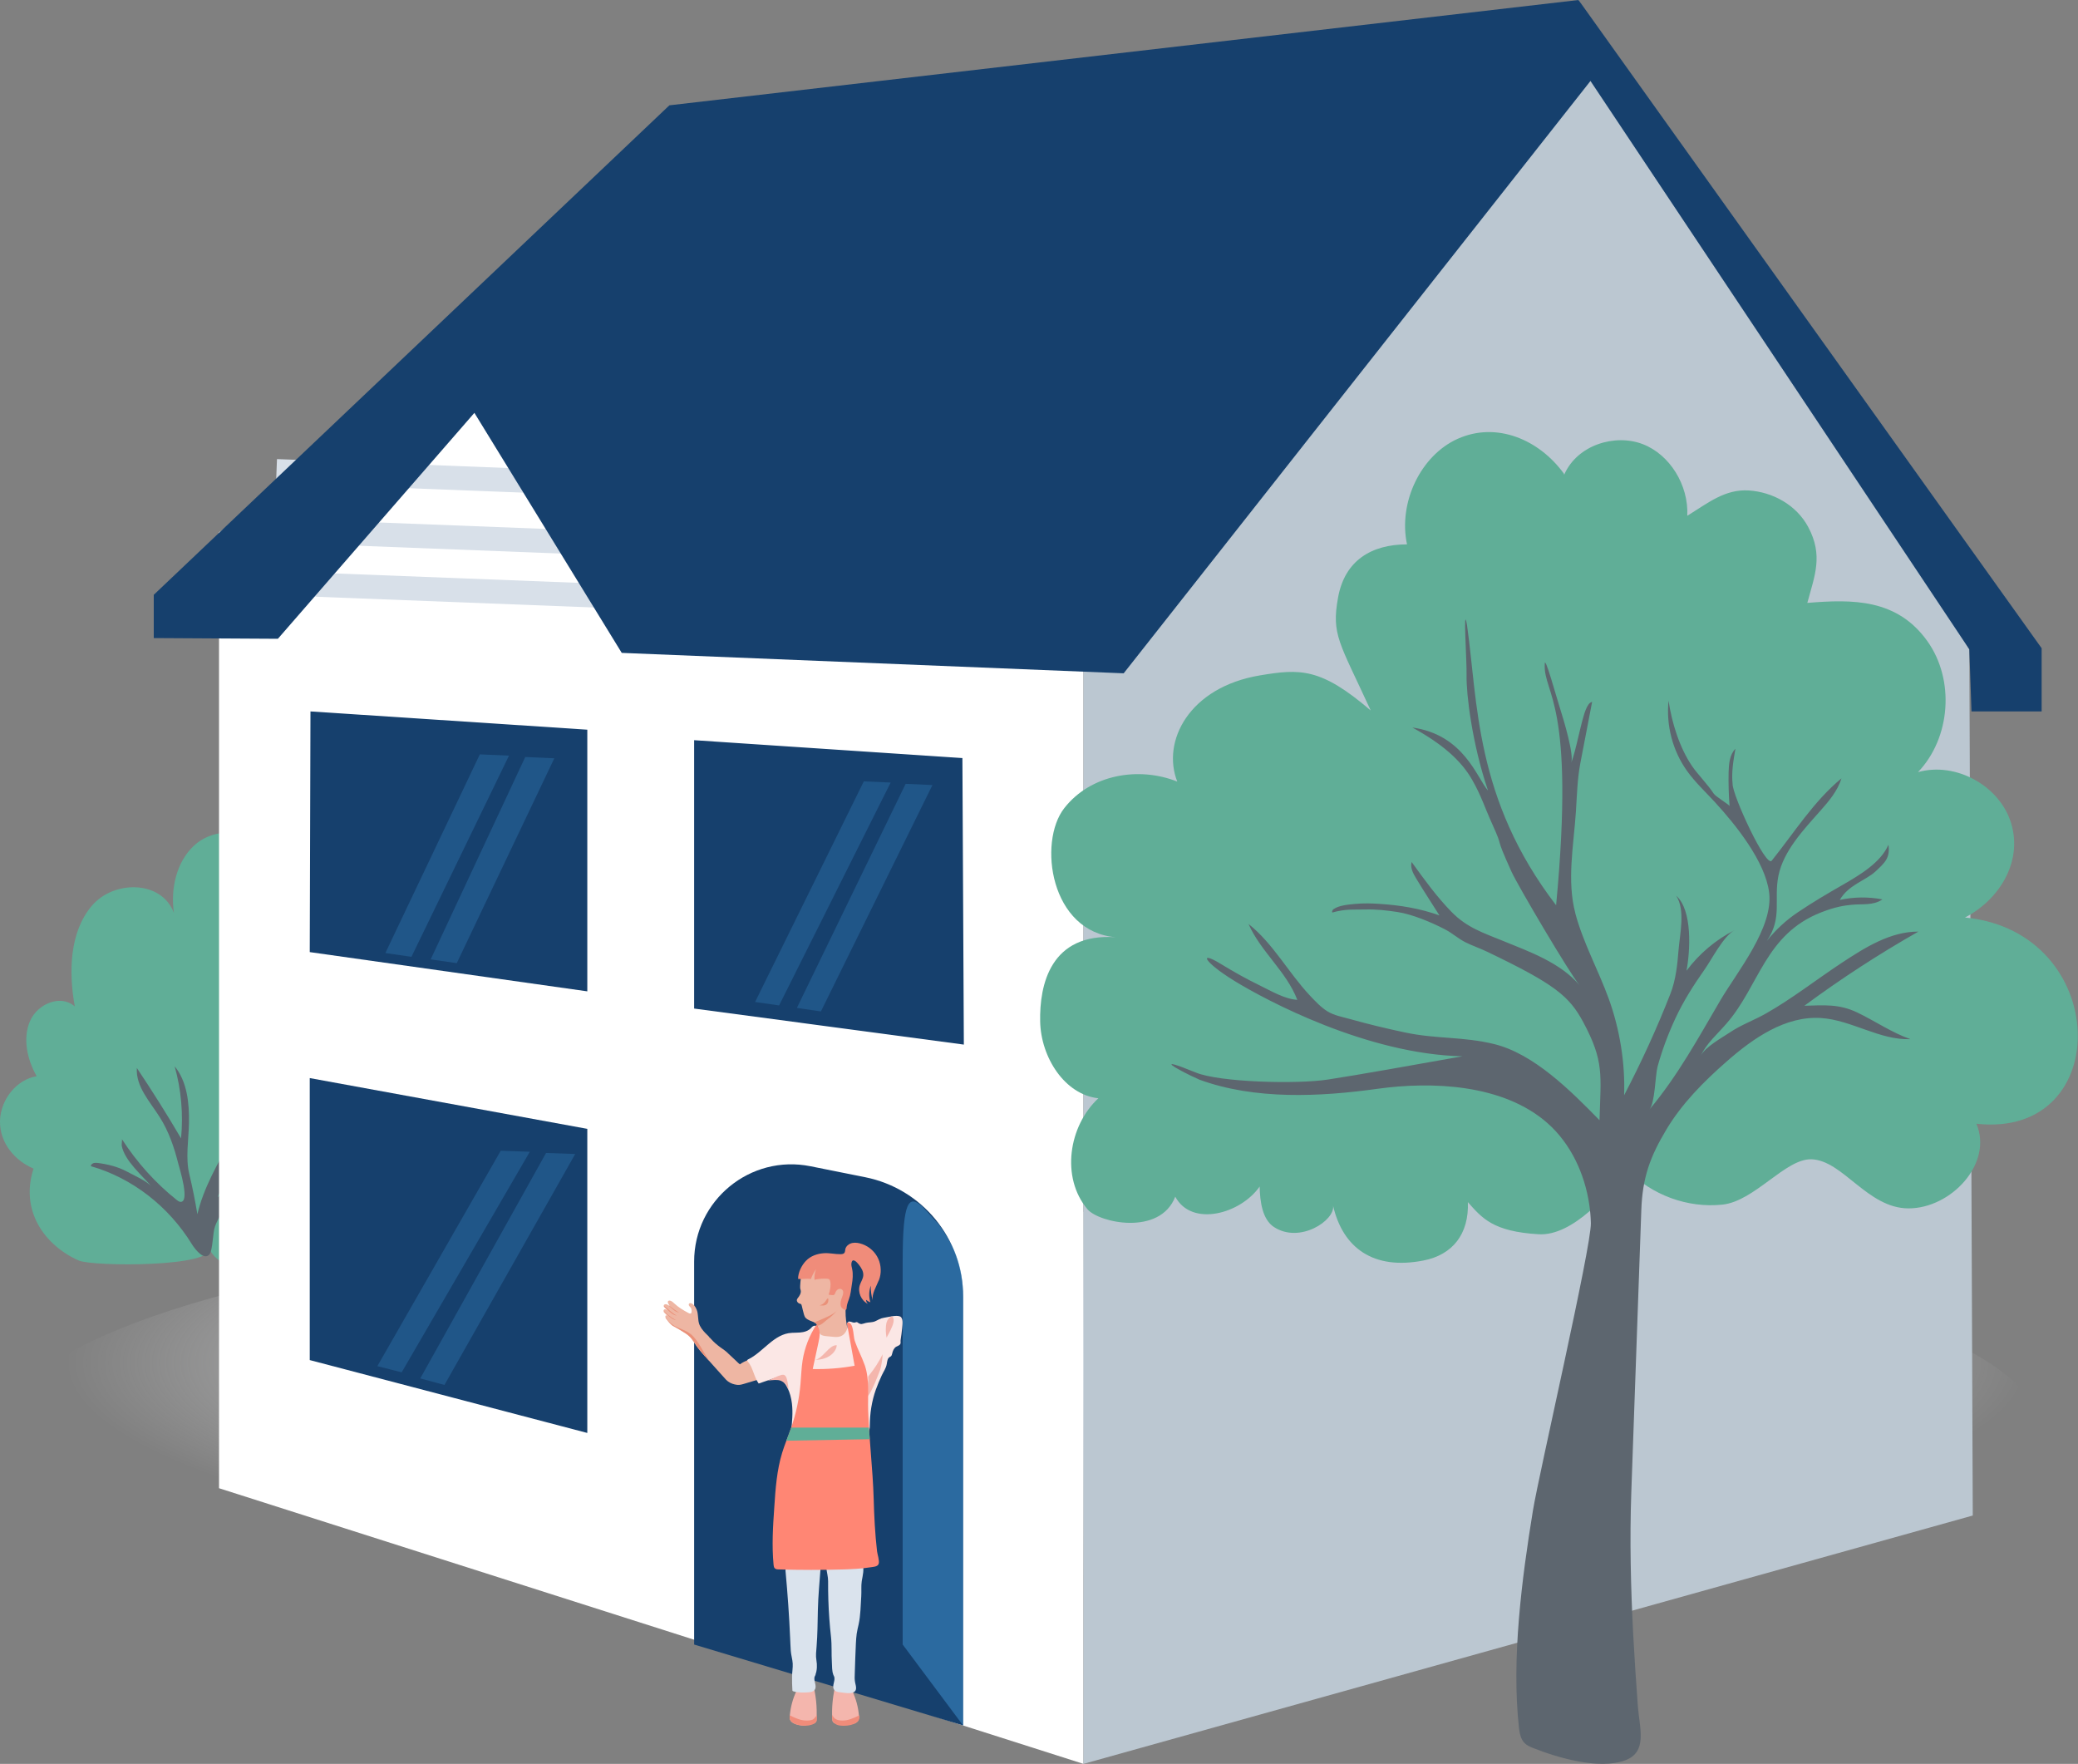 <svg xmlns="http://www.w3.org/2000/svg" xmlns:xlink="http://www.w3.org/1999/xlink" id="Layer_2" data-name="Layer 2" viewBox="0 0 259.49 220.24"><rect x="0" y="0" width="259.49" height="220.24" fill="#808080" stroke="none"/><defs><radialGradient id="radial-gradient" cx="4004.08" cy="2852.87" fx="4004.08" fy="2852.87" r="107.73" gradientTransform="translate(4695.36 -543.06) rotate(-180) scale(1.14 -.25)" gradientUnits="userSpaceOnUse"><stop offset="0" stop-color="#d8e0e9"></stop><stop offset=".14" stop-color="#dce3eb" stop-opacity=".89"></stop><stop offset=".43" stop-color="#e7ecf1" stop-opacity=".61"></stop><stop offset=".85" stop-color="#f8f9fb" stop-opacity=".16"></stop><stop offset="1" stop-color="#fff" stop-opacity="0"></stop></radialGradient></defs><g id="Layer_1-2" data-name="Layer 1"><g><path d="m205.08,27.75c-.64-.33-1.29-.67-1.93-1,.62-.31,3.48.89,4,1.2,2.44,1.46,2.89,1.59,5.04,3.51.56.5,1.15,1.07,1.32,1.84.03.13.02.3-.09.34-.08.03-.16-.03-.23-.09-2.64-2.21-5.08-4.22-8.11-5.79Z" style="fill: #dae3ed;"></path><path d="m0,140c.04-2.7,2.08-5.22,4.58-5.62-1.17-2.06-1.78-4.7-.83-6.89.95-2.19,3.87-3.37,5.59-1.82-.78-4.33-.65-9.27,2.1-12.54,2.75-3.28,8.76-3.24,10.28.86-.45-3.02.33-6.37,2.48-8.38,2.15-2.02,5.74-2.27,7.8-.16,2.62-1.51,6.03-1.24,8.42.65s3.63,5.31,3.06,8.43c2.46-.85,5.51-.1,6.9,2.24s.3,6.09-2.23,6.66c2.87-.1,5.55,2.63,5.61,5.7s-2.52,5.92-5.39,5.94c2.51.45,5.49,1.34,6.18,3.96.58,2.19-.94,4.51-2.87,5.47s-4.15.88-6.27.79c2.14,1.68,1.97,5.53.03,7.47-1.93,1.95-4.99,2.15-7.47,1.14-1.72,1.71-3.54,3.48-5.8,4.18-2.26.7-5.1-.05-6.12-2.31,1.11,2.45-14.46,2.41-16.24,1.61-4.24-1.9-7.33-6.19-5.62-11.47C1.92,144.96-.04,142.76,0,140Z" style="fill: #60ae97;"></path><path d="m11.62,145.25c.16-.06.35-.07.52-.05,1.24.15,2.58.47,3.7,1.08.85.46,2.51,1.18,3.12,1.91-1.16-1.39-3.4-3.23-3.76-5.14-.03-.18.08-.71.02-.82,1.88,2.91,4.2,5.49,6.85,7.6.13.1.26.2.41.23,1.32.2-.06-4.15-.22-4.78-.51-2.03-1.19-4.02-2.3-5.77-1.22-1.95-3.02-3.82-2.87-6.16,1.92,2.87,3.77,5.8,5.52,8.79.29-3.02.02-6.1-.8-9,1.55,1.88,1.84,4.58,1.79,7.09-.04,2.03-.45,4.38.04,6.37.4,1.67.72,3.29,1.01,5.01.75-3.25,2.62-6.54,4.27-9.36,1.04-1.76,1.84-3.69,2.41-5.67,1.06.58-.21,2.84-.53,3.64-1.2,3.08-2.4,6.17-3.6,9.25,1.54-1.39,3.36-2.41,5.3-2.97-.06.78-.77,1.28-1.4,1.68-1.85,1.16-3.42,2.77-4.24,4.92-.31.8-.27,2.97-.7,3.51-.65.82-1.77-.57-2.18-1.23-2.91-4.76-7.5-8.31-12.63-9.77,0-.18.12-.29.27-.35Z" style="fill: #5d666f;"></path><ellipse cx="127.48" cy="178.92" rx="127.48" ry="27.66" style="fill: url(#radial-gradient);"></ellipse><g><polygon points="135.3 220.24 27.35 185.82 27.35 66.46 63.78 41.95 135.3 66.8 135.3 220.24" style="fill: #fff;"></polygon><polygon points="246.35 189.23 135.3 220.24 135.3 66.8 197.12 0 245.92 81.08 246.35 189.23" style="fill: #bbc7d1; stroke: #bbc7d1; stroke-miterlimit: 10; stroke-width: 0px;"></polygon></g><path d="m86.68,205.34l33.59,10.1v-53.53c0-7.25-5.11-13.49-12.22-14.92l-6.84-1.37c-7.51-1.51-14.53,4.24-14.53,11.9v47.82Z" style="fill: #16406d;"></path><path d="m112.73,205.35l7.54,10.1v-53.53c0-4.25-1.4-6.75-2.99-8.98l-2.09-2.28c-1.69-1.51-2.47-.79-2.47,6.88v47.82Z" style="fill: #429ad9; opacity: .47;"></path><polygon points="38.68 169.82 73.34 178.92 73.34 140.95 38.68 134.61 38.68 169.82" style="fill: #16406d;"></polygon><polygon points="38.68 118.88 73.34 123.78 73.34 91.11 38.77 88.83 38.68 118.88" style="fill: #16406d;"></polygon><polygon points="86.68 125.93 120.36 130.43 120.18 94.66 86.68 92.42 86.68 125.93" style="fill: #16406d;"></polygon><polygon points="59.92 94.19 48.12 119 51.38 119.47 63.56 94.35 59.92 94.19" style="fill: #429ad9; opacity: .25;"></polygon><polygon points="65.59 94.52 53.78 119.79 57.04 120.26 69.22 94.68 65.59 94.52" style="fill: #429ad9; opacity: .25;"></polygon><polygon points="62.53 143.68 47.12 170.58 50.16 171.35 66.16 143.81 62.53 143.68" style="fill: #429ad9; opacity: .25;"></polygon><polygon points="68.19 143.96 52.48 172.11 55.5 172.93 71.83 144.09 68.19 143.96" style="fill: #429ad9; opacity: .25;"></polygon><polygon points="107.87 97.56 94.29 125.11 97.29 125.54 111.22 97.71 107.87 97.56" style="fill: #429ad9; opacity: .25;"></polygon><polygon points="113.09 97.87 99.51 125.85 102.51 126.29 116.44 98.02 113.09 97.87" style="fill: #429ad9; opacity: .25;"></polygon><g><line x1="34.53" y1="58.82" x2="78.18" y2="60.51" style="fill: none; stroke: #d8e0e9; stroke-miterlimit: 10; stroke-width: 3px;"></line><line x1="34.7" y1="66.25" x2="78.35" y2="67.94" style="fill: none; stroke: #d8e0e9; stroke-miterlimit: 10; stroke-width: 3px;"></line><line x1="34.59" y1="72.82" x2="78.24" y2="74.51" style="fill: none; stroke: #d8e0e9; stroke-miterlimit: 10; stroke-width: 3px;"></line></g><polygon points="254.95 80.94 197.12 0 83.59 13.15 19.2 74.27 19.2 79.67 34.7 79.76 59.24 51.55 77.64 81.52 140.32 84.07 198.61 10.11 245.92 81.08 246.19 88.83 254.95 88.83 254.95 80.94" style="fill: #16406d;"></polygon><path d="m195.3,59.15c-3.09-4.26-8.4-6.54-13.27-4.36-4.62,2.07-7.44,7.95-6.33,13.18-4.42.01-7.77,1.99-8.61,6.64-.84,4.65.14,5.53,4.08,14.1-6.24-5.35-8.82-5.22-13.84-4.38-8.85,1.48-12.29,8.23-10.32,13.26-4.82-1.92-10.83-.9-14.12,3.33-3.29,4.23-1.76,15.5,6.52,16.11-8.28-.61-9.61,6-9.52,10.51s3.09,9.15,7.27,9.59c-3.72,3.46-4.7,9.89-1.37,13.85,1.43,1.7,9.06,3.37,10.97-1.56,2.07,3.84,8.17,2.14,10.54-1.27.04,1.85.32,4.1,1.79,5.06,3.23,2.11,7.64-.84,7.38-2.66,1.22,5.28,5.04,8.06,11.28,6.84,3.65-.71,5.7-3.31,5.55-7.29,1.76,1.98,3.12,3.68,8.85,4.01,4.26.24,8.77-5.06,11.07-8.05,3.02,3.16,7.53,4.81,11.87,4.35,4.03-.43,7.86-5.75,11.1-5.66,3.93.11,7,6.11,12.11,6.13,5.36.02,10.61-5.64,8.5-10.57,17.35,1.93,16.87-23.98-1.42-25.75,4.2-2.17,7.19-6.84,5.79-11.67-1.37-4.74-6.91-7.82-11.66-6.48,4.09-4.28,4.61-11.52,1.18-16.34-3.78-5.31-9.31-5.26-15-4.79.92-3.43,2.01-5.91.11-9.48-1.48-2.76-4.45-4.37-7.42-4.56s-5.1,1.57-7.68,3.16c.18-3.83-2.18-7.64-5.55-8.94-3.47-1.34-8.19.09-9.81,3.79-.02-.03-.05-.06-.07-.09Z" style="fill: #60ae97;"></path><path d="m196.72,114.05c.99,3.7,2.87,7.07,4.17,10.65,1.37,3.77,2.07,8.05,1.92,12.06,2.15-4.12,4.09-8.35,5.78-12.67.68-1.74.87-3.61,1.02-5.48.16-1.97.87-5.02-.3-6.77,2.07,1.81,1.75,6.97,1.29,9.37,1.58-2.12,3.65-3.87,6.01-5.07-1.37.7-2.89,3.71-3.78,4.96-1.35,1.91-2.61,3.9-3.6,6.02-.91,1.95-1.67,3.98-2.24,6.05-.3,1.1-.31,4.54-1.02,5.37,3.55-4.23,6.09-8.92,8.88-13.67,2.07-3.52,6.62-9.04,6.07-13.42-.47-3.88-4.21-8.5-6.74-11.26-1.19-1.3-2.5-2.51-3.52-3.94-1.79-2.51-2.62-5.69-2.3-8.76.41,2.77,1.38,5.88,2.94,8.17.72,1.05,2.01,2.35,2.69,3.42.23.37,1.97,1.41,1.99,1.56-.11-1.41-.15-2.83-.12-4.25.03-1.03.13-2.16.85-2.9-.25,1.46-.51,2.94-.35,4.42,0,1.43,4.16,10.45,4.88,9.56,2.82-3.51,5.24-7.42,8.71-10.28-.48,1.58-1.59,2.87-2.68,4.1-2.03,2.29-4.56,4.95-5.19,8.06-.6,3.01.53,5.24-1.45,8.14,1.09-1.38,2.4-2.59,3.86-3.57,1.99-1.34,3.61-2.28,5.69-3.48,2.08-1.2,4.7-2.76,5.64-4.97.23,1.63-.42,2.23-1.63,3.35-1.21,1.12-3.37,1.66-4.45,3.55,1.75-.39,3.57-.41,5.33-.07-1.17.8-2.51.53-3.91.68-.82.08-1.96.24-3.72.93-7.04,2.74-7.72,9.16-11.85,13.9-1.13,1.31-2.5,2.47-3.22,4.04.5-1.09,2.66-2.28,3.63-2.93,1.45-.98,3.05-1.53,4.55-2.39,3.23-1.83,6.3-4.24,9.41-6.29,2.93-1.93,6.09-3.93,9.6-3.92-4.93,2.8-9.68,5.89-14.24,9.26,2.48-.07,4.32-.24,6.56.82,2.23,1.06,4.34,2.53,6.68,3.35-3.84.15-7.33-2.39-11.17-2.64-4.44-.28-8.45,2.51-11.8,5.45-2.84,2.49-5.55,5.22-7.5,8.47-2.03,3.39-2.99,6.01-3.13,10.05-.42,11.74-.83,23.49-1.25,35.23-.21,5.95-.07,11.9.24,17.84.16,2.97.36,5.95.58,8.91.21,2.75,1.26,5.74-1.65,6.76-3.26,1.15-8.36-.34-11.43-1.56-.4-.16-.8-.33-1.1-.65-.45-.48-.59-1.2-.67-1.88-.95-8.59.36-18.65,1.75-27.15.73-4.49,7.3-32.93,7.23-35.86-.02-.76-.08-1.51-.19-2.26-.57-3.93-2.35-7.68-5.21-10.21-5.55-4.91-14.48-5.24-21.25-4.3-7.18,1-15.28,1.4-22.23-1.14-3.02-1.34-5.84-3.1-.45-.89,2.94,1.21,12.56,1.48,16.52.87,3.25-.49,11.6-1.97,16.78-2.9-11.89-.25-24.52-6.97-28.54-9.45-3.78-2.33-4.45-3.8-1.67-2.1,1.6.97,3.21,1.89,4.89,2.7,1.39.68,3.14,1.72,4.69,1.8-1.37-3.56-4.55-5.99-6.09-9.47,3.07,2.43,4.98,6.08,7.66,8.93.65.69,1.38,1.47,2.18,1.97.85.53,1.95.72,2.91.99,2.24.63,4.5,1.17,6.77,1.65,3.94.84,7.23.5,11.14,1.45,4.97,1.21,9.59,5.85,13.17,9.51.16-5.65.6-7.34-2.03-12.24-1.75-3.26-3.56-4.75-12.01-8.8-.89-.43-1.86-.75-2.73-1.19-.85-.43-1.6-1.11-2.45-1.56-1.74-.91-4.13-1.92-6.04-2.21-1.32-.2-2.65-.35-3.99-.31-1.38.04-2.35-.11-4.13.38-.05-.16.04-.34.18-.43.71-.49,1.92-.57,2.74-.65.99-.09,2-.07,2.99,0,2.54.16,5.07.57,7.48,1.44-.96-1.53-1.98-3.07-2.92-4.64-.37-.61-.75-1.34-.55-2.03,1.56,2.16,3.13,4.34,4.98,6.23,1.94,1.99,4.03,2.64,6.5,3.65,3.23,1.32,7.1,2.69,9.49,5.51-1.2-1.41-7.73-12.47-8.5-14.18-2.3-5.08-.8-2.4-2.41-5.96-.94-2.07-1.38-3.56-2.52-5.54-1.36-2.38-3.73-4.47-7.45-6.5,6.46.9,8.06,6.3,9.45,7.88-1.99-5.85-2.73-12.08-2.68-14.4.04-1.84-.47-9.17.05-6.3,1.37,9.58.94,21.73,11.13,35.01,2.41-25.45-1.57-26.35-1.42-30.04-.05-1.49,1.42,3.95,1.99,5.72.29.9,1.72,5.57,1.31,6.53.59-1.37,1.26-5.33,1.85-6.69.17-.39.38-.82.77-.92-.49,2.53-.97,5.06-1.46,7.59-.4,2.11-.43,4.03-.57,6.18-.28,4.14-1.15,8.59-.06,12.66Z" style="fill: #5d666f;"></path><g><path d="m106.01,166.59c-.42-1.46-.61-3.13-.17-4.6.16-.55.43-1.15.45-1.73s-.03-1.09-.23-1.61c-.08-.19-.16-.38-.28-.55-.54-.77-1.68-1.22-2.58-1.21-.31,0-.61.02-.91.09-.89.2-1.67.84-2.03,1.68-.25.59-.3,1.25-.34,1.89,0,.1-.01.2,0,.3.02.09.05.18.07.27.07.34-.15.68-.36.95-.05.07-.11.14-.12.22-.03.14.05.28.15.37s.24.13.37.17c.12.04.3,1.45.55,1.7.68.69,1.65.28,1.53,1.61,0,.06-.01.12,0,.17.02.06.07.1.12.14.39.33.8.67,1.3.8.28.07.58.08.87.04.36-.04.73-.15,1-.39.09-.08.17-.17.27-.24s.22-.15.33-.09Z" style="fill: #eeb6a3;"></path><path d="m109.73,159.88c-.31.78-.88,1.67-.75,2.46-.18-.58-.26-1.2-.24-1.81-.24.66-.26,1.4-.05,2.08-.2-.07-.38-.18-.54-.31,0,.19.09.38.24.51-.84-.4-1.31-1.46-1.02-2.35.13-.4.39-.76.43-1.18.05-.52-.25-.99-.56-1.38-.24-.31-.81-.93-.92-.15-.03.23.04.46.09.69.14.65.07,1.33-.04,1.98-.09.59-.15,1.24-.36,1.8-.09.24-.17.44-.22.65-.03.14-.06.28-.07.45,0,.07-.01.15-.07.2-.08.06-.18.02-.27-.03-.3-.15-.42-.37-.42-.71,0-.35.14-.67.26-1,.09-.26.14-.58-.07-.76-.12-.11-.32-.12-.47-.05s-.26.21-.33.36c-.06.15-.11.33-.26.38-.05.01-.1,0-.15,0-.15-.02-.31-.03-.46-.05.14-.41.42-1.54.07-1.92-.18-.2-1.85-.03-1.83.09-.05-.46.02-.94.19-1.37-.27.38-.49.8-.65,1.24-.54-.09-1.09.05-1.6-.02,0-.8.44-1.69.99-2.26.58-.6,1.39-.88,2.2-.94.72-.06,1.4.13,2.11.12.15,0,.31-.02.43-.11.19-.16.12-.42.2-.63.1-.26.33-.47.59-.58.38-.16.81-.13,1.2-.03.89.23,1.68.82,2.14,1.62.46.79.58,1.78.34,2.66-.03.12-.07.23-.12.36Z" style="fill: #f08c7a;"></path><path d="m104.58,163.56c-.34.43-.75.82-1.22,1.16-.38.27-.78.75-1.26.81-.01,0-.03,0-.04,0-.01,0-.02-.03-.02-.05-.03-.19-.21-.33-.4-.33.11-.05.21-.11.32-.15.49-.2.98-.4,1.45-.63.43-.21.88-.45,1.16-.8Z" style="fill: #ea9179;"></path><path d="m102.32,162.97c.17.03.33.06.5.04s.34-.07.45-.19c.16-.17.23-.5.13-.71-.15.04-.26.3-.36.42-.18.22-.43.44-.73.44Z" style="fill: #ea9179;"></path><path d="m82.88,163.04s0,.06.01.09c.02.06.08.11.12.15.14.13.28.25.43.38-.12-.11-.48-.31-.57-.06-.03.08,0,.17.03.24.01.03.04.05.06.07.12.12.24.24.35.36-.03-.01-.07-.02-.1-.03s-.07.01-.1.04c-.03.03-.02.08-.02.12,0,.05.01.1.03.15.02.04.04.07.07.11.19.24.37.47.6.67.13.11.29.17.43.26.16.09.31.19.46.29.31.2.61.41.92.61.67.42.95.98,1.39,1.6s.64.7,1.08,1.32l.52-2.42c.01-.06-.42-.44-.49-.52-.35-.37-.7-.79-.83-1.29-.04-.15-.06-.3-.07-.45-.04-.31-.05-.65-.12-.95-.1-.38-.29-.74-.61-.97-.07-.05-.14-.09-.23-.1s-.18.03-.21.1c-.11.21.18.37.26.52.09.17.09.38.05.56,0,.02,0,.04-.02.06-.03.05-.09.06-.14.06-.1,0-.19-.05-.27-.1-.63-.34-1.19-.68-1.72-1.17-.12-.11-.23-.22-.37-.29-.13-.06-.33-.11-.41.05s.12.41.21.53c0-.01-.02-.01-.02,0s0,.02.02.03c-.06-.04-.13-.07-.19-.11-.07-.04-.15-.09-.23-.1s-.18,0-.24.04c-.05.04-.07.09-.08.15Z" style="fill: #eeb6a3;"></path><path d="m88.61,166.99c.18.17.51.69,1.83,1.58.2.14.38.31.55.48.25.24.5.48.76.71.06.06.63.61.65.59.31-.24.67-.39,1.03-.55.35-.15.66-.31,1.02-.47.06-.02.11-.07.17-.09.1-.03.03-.05.07.04.05.12.1.27.14.39.07.26.22.54.33.78.12.25.27.46.42.69.04.07.35.68.43.65-.11.04-.21.09-.32.13-.19.06-.38.13-.57.19-.38.12-.76.25-1.15.36-.38.12-.76.23-1.14.34-.43.13-.66.15-1.09.05-.4-.09-.77-.28-1.06-.57-.2-.2-2.85-3.18-3.32-3.72.53-.47.78-1.06,1.25-1.59Z" style="fill: #eeb6a3;"></path><path d="m86.25,166.58c-.98-.8-2.23-.67-3.15-2.12,0,.05.04.12.07.16.2.31.62.82.89.96.65.34.93.52,1.56.91.67.42.98.95,1.39,1.6.27.43,1.39,1.67,1.6,1.91-.69-.98-1.42-2.67-2.36-3.43Z" style="fill: #ea9179;"></path><path d="m103.94,214.72c0,.08.01.17.05.24.04.07.11.13.17.18.19.14.45-.06.68,0,.22.05.36.04.58.02.5-.05,1.05.22,1.47-.05.12-.08.23-.17.3-.3.1-.18.09-.4.07-.61-.09-1.05-.37-2.09-.82-3.05-.03-.06-.06-.12-.11-.16-.05-.03-.12-.03-.18-.03-.43,0-.86,0-1.3,0-.15,0-.37-.07-.5-.04-.18.03-.16.09-.2.3-.07.38-.13.77-.17,1.16-.08.78-.1,1.56-.05,2.34Z" style="fill: #f4b6ad;"></path><path d="m103.94,214.73c.03.19.06.29.23.41.19.14.37.36,1.28.34.51-.01,1.03-.1,1.46-.37.12-.08.23-.17.3-.3.1-.18.12-.43.1-.63-.67.32-1.37.66-2.11.65-.55,0-1.11-.15-1.26-.75.02.08-.02.19-.02.27,0,.11,0,.22.02.33,0,.02,0,.03,0,.05Z" style="fill: #f08c7a;"></path><path d="m101.96,214.72c0,.08-.01.17-.05.24-.04.07-.11.13-.17.18-.19.14-.56.05-.79.1-.22.05-.27.26-.49.24-.5-.05-1.03-.1-1.46-.37-.12-.08-.23-.17-.3-.3-.1-.18-.09-.4-.07-.61.09-1.05.37-2.09.82-3.05.03-.06.06-.12.11-.16.05-.03.12-.03.18-.03.43,0,.86,0,1.3,0,.15,0,.37-.07.5-.04.18.03.16.09.2.3.07.38.13.77.17,1.16.08.78.1,1.56.05,2.34Z" style="fill: #f4b6ad;"></path><path d="m102,214.73s0,.02,0,.03c0,.41-.61.61-.95.67-.64.11-1.49.03-2.04-.32-.12-.08-.23-.17-.3-.3-.1-.18-.12-.43-.1-.63.67.32,1.37.66,2.11.65.31,0,.69-.01.92-.23.15-.14.28-.31.36-.5,0,.21,0,.42,0,.62Z" style="fill: #f08c7a;"></path><path d="m104.04,209.08c.03.08.08.16.12.25.2.53-.33,1.18,0,1.65.16.23.46.3.74.32.56.05,1.93.39,2-.46.02-.26-.07-.52-.12-.78-.07-.36-.06-.74-.04-1.11.05-1.26.07-2.52.14-3.78.02-.39.05-.79.1-1.18.06-.39.15-.78.24-1.16.25-1.14.25-2.37.33-3.53.04-.61-.03-1.27.06-1.87.13-.77.32-1.4.11-2.19-.03-.13-.08-.26-.19-.33-.1-.07-.23-.06-.36-.05-1.3.09-2.59.33-3.83.71-.05.01-.1.03-.13.07-.03.05-.03.11-.02.17.07.57.22,1.06.22,1.63,0,.78,0,1.57.03,2.35.05,1.53.16,3.06.33,4.58.12,1.1.04,2.13.11,3.22.03.48,0,1.06.18,1.51Z" style="fill: #dae3ed;"></path><path d="m101.86,209.08c-.03.08-.08.16-.12.25-.2.53.33,1.18,0,1.65-.16.23-.46.3-.74.32-.59.06-1.36.06-1.93-.12-.04-.01-.08-.03-.1-.06-.02-.03-.02-.06-.02-.09-.04-.57-.05-1.15-.04-1.72,0-.52.11-1.08.08-1.6s-.2-1.04-.24-1.57-.05-1.05-.08-1.58c-.12-2.82-.32-5.61-.58-8.43,0-.08-.01-.17.04-.24.06-.07.16-.09.25-.09,1.37-.09,2.74-.19,4.11-.28-.13,1.84-.32,3.69-.36,5.54-.03,1.51-.04,3.02-.16,4.53-.05.6-.12,1.14-.02,1.72.1.55.09,1.25-.12,1.78Z" style="fill: #dae3ed;"></path><path d="m98.88,166.42c-2.23.1-3.56,2.4-5.46,3.32-.04.02-.08.04-.1.08-.03.07.02.14.07.19.66.78.75,1.91,1.35,2.74.91-.31,1.82-.62,2.73-.94.21.57.61.94.87,1.48.3.61.47,1.27.55,1.95.14,1.16.02,2.34-.1,3.51,3.04.64,6.2.7,9.26.18.09-.02.18-.03.26-.07.28-.15.31-.53.31-.85,0-1.53.24-3.06.75-4.5.22-.61.47-1.2.74-1.78.22-.47.53-.88.62-1.4.06-.33.08-.73.37-.89.05-.03.11-.05.15-.09.1-.08.13-.22.16-.34.07-.33.21-.67.49-.85.14-.09.37-.14.48-.28.15-.19.05-.33.08-.55.07-.5.16-1.02.2-1.54.03-.41.17-1.23-.28-1.42-.48-.2-1.51.1-2.01.17-.47.07-.71.28-1.12.45-.37.15-.78.1-1.16.2-.4.11-.57.24-.95-.03-.04-.03-.07-.06-.12-.07-.09-.03-.19.03-.28.05-.16.03-.32-.05-.48-.1-.62-.19-.36.47-.47.85-.13.44-.43.84-.88.98-.3.1-.63.07-.95.04-.25-.02-.49-.05-.74-.07-.31-.03-.66-.08-.84-.34-.19-.27-.26-1.23-.87-.9-.09.05-.15.13-.22.21-.35.38-.88.53-1.4.57-.35.03-.7.02-1.05.04Z" style="fill: #fbe7e5;"></path><path d="m97.55,172.42c-.06-.03-.12-.05-.18-.06-.22-.06-.45-.05-.67-.05-.29.01-.57.03-.85.11.56-.26,1.17-.6,1.76-.75.54-.13.63.41.73.86.04.18.07.36.09.54,0,.09,0,.18.02.27,0,.03,0,.18,0,.18-.09-.14-.12-.31-.2-.46-.15-.26-.4-.5-.69-.63Z" style="fill: #f4b6ad;"></path><path d="m101.67,169.8c.71,0,1.43-.14,2.01-.55.41-.29.78-.77.81-1.28-1-.08-1.8,1.83-2.82,1.83Z" style="fill: #f4b6ad;"></path><path d="m109.91,171.05c.17-.64.28-1.3.31-1.96-.46.94-1.03,1.82-1.69,2.63-.05.06-.1.12-.12.2-.01.06,0,.13,0,.19.1.6-.68,2.86-.01,2.17.46-.48,1.28-2.63,1.51-3.24Z" style="fill: #f4b6ad;"></path><path d="m110.71,167.01c-.1-.49-.12-.99-.07-1.49.03-.29.1-.59.28-.82.54-.67.76-.12.65.41-.14.64-.55,1.33-.86,1.91Z" style="fill: #f4b6ad;"></path><path d="m83.66,163.1c.31.25.81.61,1.16.8-.06-.03-.23-.06-.3-.09-.2-.07-.47-.31-.64-.45-.07-.06-.14-.12-.21-.18-.02-.01-.16-.15-.11-.17.02.03.06.06.09.08Z" style="fill: #ea9179;"></path><path d="m83.05,163.16c.41.36,1,.85,1.47,1.13-.08-.05-.21-.06-.3-.1-.27-.1-.65-.45-.87-.64-.09-.08-.19-.17-.27-.26-.02-.02-.22-.22-.14-.24.03.05.08.09.12.12Z" style="fill: #ea9179;"></path><path d="m83.43,164.18c.31.25.64.47.99.66-.06-.03-.16-.04-.23-.07-.2-.07-.37-.19-.54-.33-.07-.06-.14-.12-.21-.18-.02-.01-.56-.52-.5-.54.02.03.46.43.49.46Z" style="fill: #ea9179;"></path><path d="m107.97,170.41c.63,1.8.38,3.77.44,5.67.12,3.73.58,7.33.69,11.04.06,2.19.17,4.39.42,6.57.05.39.32,1.18.21,1.55-.12.41-.71.4-1.15.47-1.06.17-2.13.21-3.2.25-2.71.08-5.42.08-8.13,0-.18,0-.39-.02-.51-.15-.1-.11-.12-.27-.14-.42-.23-2.41-.08-4.79.09-7.21.15-2.28.31-4.59.98-6.78.32-1.05.76-2.07,1.12-3.11.61-1.77,1.01-3.61,1.17-5.48.09-.97.11-1.96.26-2.92.25-1.59.84-3.13,1.73-4.48.55.54.43,1.44.26,2.19-.24,1.11-.48,2.23-.72,3.34,1.75.04,3.51-.1,5.23-.41-.32-1.79-.65-3.58-.97-5.37.89-.23.77,1.63.99,2.27.35,1.02.87,1.97,1.23,2.99Z" style="fill: #ff8674;"></path><polygon points="98.19 179.89 108.61 179.7 108.51 178.25 98.8 178.25 98.19 179.89" style="fill: #60ae97;"></polygon></g></g></g></svg>